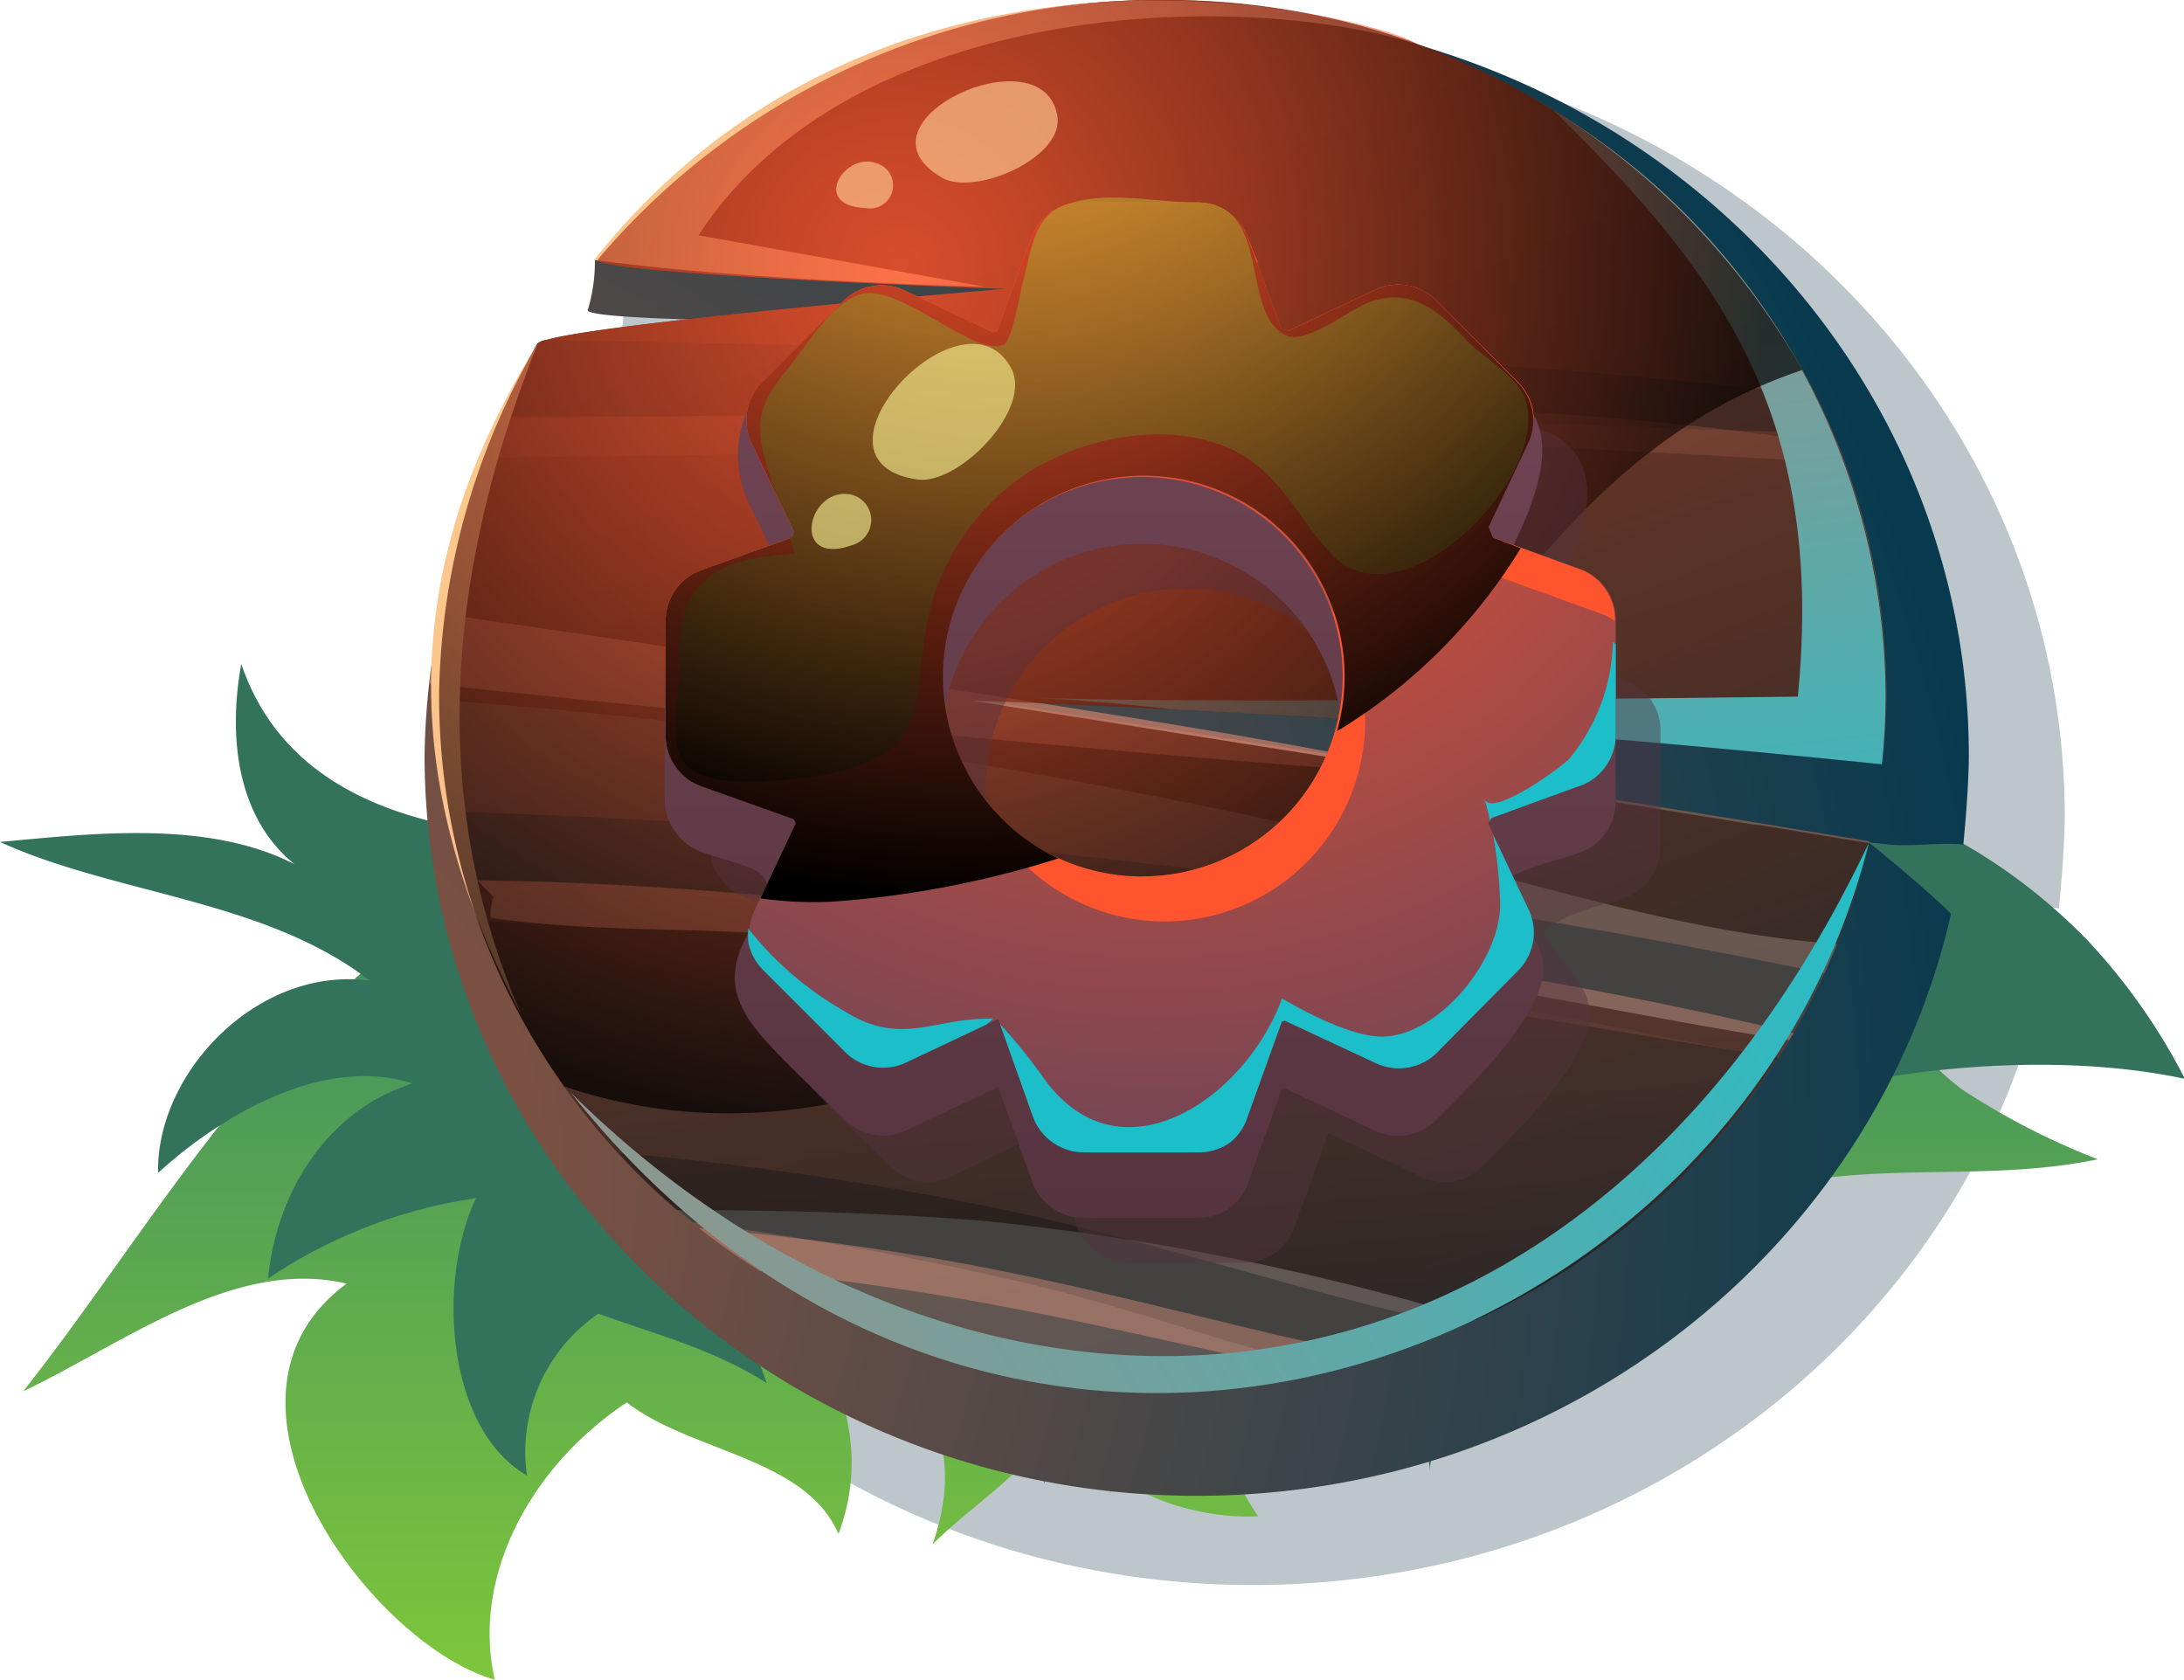 <svg xmlns="http://www.w3.org/2000/svg" xmlns:xlink="http://www.w3.org/1999/xlink" viewBox="0 0 94.5 72.68"><defs><style>.cls-1{isolation:isolate;}.cls-2{fill:#204252;opacity:0.3;}.cls-3{fill:url(#linear-gradient);}.cls-4{fill:#33725b;}.cls-5{fill:url(#radial-gradient);}.cls-6{fill:url(#linear-gradient-2);}.cls-7{fill:#434241;}.cls-8{fill:#ffa488;opacity:0.35;}.cls-10,.cls-16,.cls-21,.cls-23,.cls-24,.cls-9{mix-blend-mode:screen;}.cls-10,.cls-9{opacity:0.54;}.cls-9{fill:url(#linear-gradient-3);}.cls-10{fill:url(#linear-gradient-4);}.cls-11{fill:url(#linear-gradient-5);}.cls-12,.cls-13{fill:#ed8f74;}.cls-12{opacity:0.56;}.cls-13{opacity:0.87;}.cls-14{fill:url(#linear-gradient-6);}.cls-15{fill:url(#linear-gradient-7);}.cls-16,.cls-17{opacity:0.7;}.cls-16{fill:url(#radial-gradient-2);}.cls-17{fill:#fbc08b;}.cls-18{fill:#563440;opacity:0.44;}.cls-19{fill:url(#linear-gradient-8);}.cls-20{fill:url(#radial-gradient-3);}.cls-22{fill:#ff542d;}.cls-23{fill:url(#radial-gradient-4);}.cls-24{opacity:0.59;fill:url(#radial-gradient-5);}.cls-25{fill:#f6f091;opacity:0.63;}.cls-26{fill:#1cbeca;}</style><linearGradient id="linear-gradient" x1="45.88" y1="36.06" x2="45.88" y2="71.92" gradientUnits="userSpaceOnUse"><stop offset="0" stop-color="#398866"/><stop offset="1" stop-color="#7cc53c"/></linearGradient><radialGradient id="radial-gradient" cx="6.12" cy="50.71" r="81.42" gradientUnits="userSpaceOnUse"><stop offset="0" stop-color="#995740"/><stop offset="1" stop-color="#073a4f"/></radialGradient><linearGradient id="linear-gradient-2" x1="38.04" y1="-11.86" x2="75.35" y2="115.87" gradientUnits="userSpaceOnUse"><stop offset="0" stop-color="#995740"/><stop offset="0.13" stop-color="#905743"/><stop offset="0.36" stop-color="#77574b"/><stop offset="0.64" stop-color="#4f5659"/><stop offset="0.96" stop-color="#17566c"/><stop offset="1" stop-color="#10566e"/></linearGradient><linearGradient id="linear-gradient-3" x1="17" y1="-53.67" x2="62" y2="55.81" gradientUnits="userSpaceOnUse"><stop offset="0" stop-color="#ff4f24"/><stop offset="0.14" stop-color="#e34620"/><stop offset="0.43" stop-color="#9b3016"/><stop offset="0.85" stop-color="#290d06"/><stop offset="1"/></linearGradient><linearGradient id="linear-gradient-4" x1="43.23" y1="-29.11" x2="50.13" y2="59.15" xlink:href="#linear-gradient-3"/><linearGradient id="linear-gradient-5" x1="59.53" y1="-1.2" x2="65.72" y2="51.38" gradientUnits="userSpaceOnUse"><stop offset="0" stop-color="#b18a7d"/><stop offset="0.3" stop-color="#859a94"/><stop offset="0.97" stop-color="#16c3cf"/><stop offset="1" stop-color="#11c5d2"/></linearGradient><linearGradient id="linear-gradient-6" x1="14.27" y1="70.55" x2="85.84" y2="26.9" xlink:href="#linear-gradient-5"/><linearGradient id="linear-gradient-7" x1="14.1" y1="9.3" x2="47.23" y2="25.5" gradientUnits="userSpaceOnUse"><stop offset="0" stop-color="#f9d78e"/><stop offset="0.54" stop-color="#fcbb8a"/><stop offset="1" stop-color="#ffa087"/></linearGradient><radialGradient id="radial-gradient-2" cx="38.96" cy="11.69" r="37.49" gradientUnits="userSpaceOnUse"><stop offset="0" stop-color="#ff542d"/><stop offset="0.14" stop-color="#e34b28"/><stop offset="0.43" stop-color="#9b331b"/><stop offset="0.85" stop-color="#290e07"/><stop offset="1"/></radialGradient><linearGradient id="linear-gradient-8" x1="49.36" y1="11.72" x2="49.36" y2="52.6" gradientUnits="userSpaceOnUse"><stop offset="0" stop-color="#734555"/><stop offset="1" stop-color="#563440"/></linearGradient><radialGradient id="radial-gradient-3" cx="50" cy="11.88" r="38.55" gradientUnits="userSpaceOnUse"><stop offset="0" stop-color="#ff542d"/><stop offset="1" stop-color="#734555"/></radialGradient><radialGradient id="radial-gradient-4" cx="41.82" cy="-1.31" r="40.25" gradientUnits="userSpaceOnUse"><stop offset="0.1" stop-color="#ff542d"/><stop offset="0.22" stop-color="#e34b28"/><stop offset="0.49" stop-color="#9b331b"/><stop offset="0.87" stop-color="#290e07"/><stop offset="1"/></radialGradient><radialGradient id="radial-gradient-5" cx="44.51" cy="-7.65" r="44.33" gradientUnits="userSpaceOnUse"><stop offset="0.1" stop-color="#f7e641"/><stop offset="0.23" stop-color="#dbcc3a"/><stop offset="0.5" stop-color="#938927"/><stop offset="0.89" stop-color="#211f09"/><stop offset="1"/></radialGradient></defs><g class="cls-1"><g id="Слой_2" data-name="Слой 2"><g id="Слой_9" data-name="Слой 9"><path class="cls-2" d="M54.28,1.94C43.71,1.94,27,13,27,13a7.54,7.54,0,0,1-.31,2.23c-.6.7,20,.56,20,.56S24.52,17.63,24,18.44a34,34,0,0,0-4.8,16.82c0,18.4,15.69,33.32,35,33.32,16.77,0,30.78-11.2,34.22-26.17-1.13-1.13-3.69-3.17-3.69-3.17S57.6,37.5,45,35.56c13.59.47,26.85,2.28,40.72,3.74,1,.1,2.37-.1,3.37,0,.11-1.11.25-2.9.25-4C89.31,16.86,73.63,1.94,54.28,1.94Z"/><path class="cls-3" d="M56.39,62.27c2-2.47,4.48-5.81,7.15-7.55,3.74-2.43,6.37,1.13,10.41.75-5.17-1.75,3-4.24,4.66-4.46,4.1-.55,8.06,0,12.16-.85a31.49,31.49,0,0,1-5.84-3c-2.34-1.72-3.88-4.53-6.07-6.45C74,36.44,67.2,32.46,60.6,31.91c-11.07-1-27.85,1.3-38.41,6C12.53,42.1,7.05,52.57,1,60.2c4.41-2.1,9.14-5.8,14-4.66-6.79,5,1,15.58,6.41,17.14-1-4.35,1.43-9.15,5.71-12,2.77,2.15,7.74,2.38,9.16,5.69,1.16-3.09.41-5.89-1-8.55,4.69,1.14,6.65,4.5,5.07,9,1.89-1.88,4.48-3.33,5.56-5.83,1.23,3.07,5.06,4.76,8.53,4.62-2.29-3.32-1.53-6.26.51-9.91.31,1.05,1.26,1.91,1.49,3.07A6.84,6.84,0,0,0,59.83,56C58.66,58,57.88,60.43,56.39,62.27Z"/><path class="cls-4" d="M48,64.68a59.79,59.79,0,0,0,2-8.27c.43-1.82-.07-2.72,2-2.84,1.79-.1,4.7,2.92,5.75,4.08s4.24,4.64,4.11,6A18.64,18.64,0,0,1,65,55.2c5.45-8,20.81-10.41,29.54-8.52a26.27,26.27,0,0,0-4.22-6C79.34,29.41,63,33.11,49.26,33.9c-11.14.64-34.53,7.44-38.82-5.17-.58,3.18-.18,6.65,2.3,8.66C9,35.48,4.11,36.05,0,36.43c5,2.28,11.45,2.48,16,6-4.86-.65-9.25,4-9.16,8.32,2.91-2.66,7.32-5.08,11-3.87C14,48.1,11.93,51.79,11.6,55.32a21.76,21.76,0,0,1,9-3.48c-1.72,3.61-1.27,10,2.2,12a7.25,7.25,0,0,1,3.09-7c2.59.93,5,1.55,7.28,3a10.59,10.59,0,0,0-2.34-4,5.34,5.34,0,0,0,1.56,1.09c-.28-.56-.39-1.27-.66-1.84C38,56.54,43.63,56.92,45.19,64.2c.28-3.48-.28-7-.3-10.45C48.67,56.69,49.8,60,48,64.68ZM56.5,50.82c.13,0,.25.12.38.18a5.67,5.67,0,0,0-.69.52C56.3,51.29,56.41,51.06,56.5,50.82Z"/><path class="cls-5" d="M51.74.59c-10.07,0-26,10.66-26,10.66a7.2,7.2,0,0,1-.3,2.14c-.57.68,19.1.54,19.1.54s-21.14,1.76-21.6,2.55a32.94,32.94,0,0,0-4.57,16.18c0,17.7,15,32.06,33.41,32.06,16,0,29.36-10.78,32.64-25.18-1.07-1.09-3.52-3.06-3.52-3.06s-25.95-1.67-38-3.53c13,.44,25.6,2.19,38.83,3.59,1,.1,2.26-.1,3.22,0,.11-1.06.24-2.79.24-3.88C85.16,15,70.2.59,51.74.59Z"/><path class="cls-6" d="M50.28,0a31.76,31.76,0,0,0-24.4,11.21c-.53.64,17.61,1.29,17.61,1.29s-19.8,1.64-20.23,2.38A30.86,30.86,0,0,0,19,30c0,16.59,14,30,31.31,30,15,0,27.5-10.1,30.58-23.6-12.8-2.13-26.6-4.27-38.89-6.17q19.52.68,39.46,2.76c.1-1,.16-2,.16-3C81.59,13.45,67.57,0,50.28,0Z"/><path class="cls-7" d="M78.94,42.11a348.8,348.8,0,0,0-59.51-7,29.09,29.09,0,0,0,.84,3.49A350.08,350.08,0,0,1,76.9,45.85,28.75,28.75,0,0,0,78.94,42.11Z"/><path class="cls-7" d="M63.24,57.39c-6.56-1.36-13-3.62-19.59-5A140.31,140.31,0,0,0,26.8,49.89a30.43,30.43,0,0,0,3.19,3c4.91.65,9.81,1.55,14.67,2.69,4.18,1,8.5,2.57,12.82,3.67A32.07,32.07,0,0,0,63.24,57.39Z"/><path class="cls-7" d="M51.75,18.06c8,0,16,.29,24,.59,1.06,0,2.28.12,3.56.18-.25-.59-.51-1.18-.8-1.75-2.62-.27-5.24-.55-7.87-.8-8.62-.85-17.19-.85-25.78-1.08-7.09-.18-14.18-.38-21.28-.48a.65.65,0,0,0-.34.16A31.61,31.61,0,0,0,21.68,18C31.71,18,41.75,18.09,51.75,18.06Z"/><path class="cls-8" d="M59.66,58.71c-1.54-.32-3.09-.65-4.62-1-4.49-1.07-8.94-2.23-13.46-3.06-3.78-.69-7.55-1.18-11.34-1.51A31,31,0,0,0,32.89,55c2.29.25,4.59.54,6.87.9,5.75.89,11.41,2.3,17.11,3.5C57.81,59.21,58.75,59,59.66,58.71Z"/><path class="cls-8" d="M61.16,17.63c-10.29,0-20.51.25-30.58.36l-9,.11q-.36.84-.69,1.71l4.79-.06q15.61-.2,31.17-.55c7.33-.18,15.3.45,22.92.81-.1-.26-.2-.52-.31-.77A140.62,140.62,0,0,0,61.16,17.63Z"/><path class="cls-8" d="M77.61,44.7c-18.9-4.55-38.47-5.8-57.44-6.44.16.54.33,1.07.52,1.6,9.41.29,18.82.94,28.23,1.8s18.7,2.59,28,4.11Z"/><path class="cls-9" d="M50.28,0a31.76,31.76,0,0,0-24.4,11.21c-.53.64,17.61,1.29,17.61,1.29s-19.8,1.64-20.23,2.38A30.86,30.86,0,0,0,19,30c0,.09,0,.19,0,.28a259.89,259.89,0,0,1,40.26,6.17C65.7,38,72.84,40.4,79.49,40.84a28.3,28.3,0,0,0,1.37-4.36h0l-4.76-.79-.14,0c-6.42-1.05-13-2.1-19.47-3.1l-.33-.06-4.52-.7-.51-.08L46.68,31l-.19,0L42,30.31l5.13.2,2.08.1,3,.15,2.7.15,2.37.14,3.08.2,1.94.13,3.4.26,1.58.12,3.72.31,1.18.1,4.06.38.72.07c1.5.14,3,.29,4.49.45.1-1,.16-2,.16-3C81.59,13.45,67.57,0,50.28,0Z"/><path class="cls-10" d="M59.52,42.08c-13.18-1.3-26.28-3.54-39.42-4a29.8,29.8,0,0,0,9.18,14.28c4.36,0,8.73.1,13.11.45A112,112,0,0,1,63.87,57.1,31,31,0,0,0,77.4,45C71.43,44.11,65.27,42.64,59.52,42.08Z"/><path class="cls-11" d="M44.64,30.18c2,.09,4,.28,6,.5C60.78,31.19,71,32,81.43,33.07c.1-1,.16-2,.16-3A29.72,29.72,0,0,0,67.23,4.79C74.31,11.7,79,17.89,77.79,30.14,71.11,30.23,50.44,30.44,44.64,30.18Z"/><path class="cls-12" d="M19,26.54c.3.07,38.7,5.48,42.17,6.85-2.73.23-42.58-3.71-42.58-3.83Z"/><path class="cls-13" d="M20.64,38.09c10.47.12,21.07,1.5,31.06,2.85,2.77.37,5.23,1.08,7.9,1.68C51.35,41,42.77,41.15,34.42,40.47c-4.32-.35-9-.13-13.19-.76a2.78,2.78,0,0,1,.12-.91Z"/><path class="cls-14" d="M80.86,36.48c-5.7,23-37.44,34.33-56.18,10.78C41.57,64,67.86,63.88,80.86,36.48Z"/><path class="cls-15" d="M42.63,12.41c-5.8-.18-12.05-.51-16.93-1.16C39.07-5.53,61,1.3,61.27,1.9,53.54-.5,36.87,0,30.22,10.18ZM23.26,14.88c-6.68,10.69-5.36,20.13-.72,29C19,35.68,18.77,26.16,23.26,14.88Z"/><path class="cls-16" d="M50.28,0a31.76,31.76,0,0,0-24.4,11.21c-.53.64,17.61,1.29,17.61,1.29s-19.8,1.64-20.23,2.38A30.86,30.86,0,0,0,19,30,29.05,29.05,0,0,0,24.41,47l.33.12c13,4.12,25.67-4.57,34.51-14.08L42,30.31q9.36.33,18.83,1c1.2-1.37,2.32-2.75,3.35-4.09,4.07-5.35,8-9.26,13.8-11.21A31.48,31.48,0,0,0,50.28,0Z"/><path class="cls-17" d="M37.44,9a1,1,0,0,0,.48-1.94C36.55,6.56,35.06,8.9,37.44,9Z"/><path class="cls-17" d="M40.76,7.69c1.38.8,5.2-.81,5-2.61C45.24,1.3,36.58,5.26,40.76,7.69Z"/><path class="cls-18" d="M70.31,38.83a2.31,2.31,0,0,0,1.54-2.2v-5a2.31,2.31,0,0,0-1.54-2.2l-3.77-1.36-.18-.45c1-2.1,3.69-6.35,1.45-8.39-1.13-1-2.59-.73-3.92-1.15-1-.32-1.41-.82-2.47-.66-.88.13-3,2-3.75,1.75l-.28-.1-1.42-4a2.28,2.28,0,0,0-.85-1.12,2.33,2.33,0,0,0-1.35-.43h-5a2.36,2.36,0,0,0-2.2,1.55c-.32.89-.69,3.36-1.41,3.92s-3.32-1.57-4.41-2.21c-2.39-1.39-3.56-.78-5.35,1.28a4.85,4.85,0,0,0-.9,5.89l1.77,3.76a2.77,2.77,0,0,0-.1.26l-3.92,1.41a2.27,2.27,0,0,0-1.12.85,2.32,2.32,0,0,0-.42,1.35v5A2.32,2.32,0,0,0,31.17,38a2.27,2.27,0,0,0,1.12.85c2.27.82,3.75.63,2.24,3.14-1.14,1.9-1.12,3.16.52,5,1.09,1.21,2.31,2.31,3.45,3.46a2.34,2.34,0,0,0,2.65.46S45.09,49,45.07,49l.13,0h-.06l1.47,4.09a2.35,2.35,0,0,0,.86,1.12,2.32,2.32,0,0,0,1.34.43h5A2.34,2.34,0,0,0,56,53.13l1.46-4.06.13,0,3.91,1.85a2.33,2.33,0,0,0,2.65-.46c1.36-1.37,3.51-3.48,4.31-5.28,1-2.27-.59-2.93-1.68-4.85C67.64,39.52,69.18,39.24,70.31,38.83Zm-19,4A8.68,8.68,0,1,1,60,34.1,8.68,8.68,0,0,1,51.36,42.78Z"/><path class="cls-19" d="M68.36,36.89a2.36,2.36,0,0,0,1.55-2.2v-5a2.36,2.36,0,0,0-1.55-2.2L64.6,26.18c-.07-.15-.12-.3-.19-.45,1-2.1,3.7-6.36,1.45-8.39-1.12-1-2.58-.74-3.91-1.16-1-.32-1.42-.81-2.48-.66-.87.14-3,2-3.74,1.75l-.29-.1-1.41-4a2.35,2.35,0,0,0-.86-1.12,2.31,2.31,0,0,0-1.34-.42h-5a2.29,2.29,0,0,0-1.34.42,2.35,2.35,0,0,0-.86,1.12c-.32.9-.7,3.37-1.42,3.93s-3.32-1.58-4.4-2.21c-2.4-1.39-3.56-.79-5.36,1.28a4.85,4.85,0,0,0-.9,5.89l1.77,3.76-.09.25-3.92,1.41a2.35,2.35,0,0,0-1.12.86,2.32,2.32,0,0,0-.43,1.34v5A2.32,2.32,0,0,0,29.23,36a2.35,2.35,0,0,0,1.12.86c2.27.81,3.75.63,2.24,3.14-1.14,1.89-1.13,3.16.51,5,1.09,1.2,2.31,2.31,3.46,3.45a2.33,2.33,0,0,0,2.65.46s3.93-1.85,3.92-1.86l.13,0H43.2l1.47,4.1a2.35,2.35,0,0,0,.86,1.12,2.29,2.29,0,0,0,1.34.42h5a2.31,2.31,0,0,0,1.34-.42A2.35,2.35,0,0,0,54,51.19l1.46-4.06.13-.05,3.91,1.85a2.34,2.34,0,0,0,1.39.18,2.29,2.29,0,0,0,1.26-.65c1.36-1.36,3.5-3.48,4.31-5.27,1-2.27-.6-2.94-1.69-4.85C65.69,37.57,67.23,37.29,68.36,36.89Zm-18.94,4a8.68,8.68,0,1,1,8.68-8.68A8.68,8.68,0,0,1,49.42,40.84Z"/><path class="cls-20" d="M68.36,34a2.23,2.23,0,0,0,1.12-.85,2.33,2.33,0,0,0,.43-1.35V26.82a2.33,2.33,0,0,0-.43-1.35,2.23,2.23,0,0,0-1.12-.85L64.6,23.26c-.07-.15-.12-.3-.19-.45l1.71-3.62a2.34,2.34,0,0,0-.46-2.65L62.15,13a2.36,2.36,0,0,0-1.25-.65,2.29,2.29,0,0,0-1.4.19l-3.77,1.78-.29-.1L54,10.31a2.36,2.36,0,0,0-2.2-1.55h-5a2.36,2.36,0,0,0-2.2,1.55l-1.44,4-.19.07-3.83-1.81a2.3,2.3,0,0,0-1.4-.19,2.36,2.36,0,0,0-1.25.65l-3.51,3.5a2.34,2.34,0,0,0-.46,2.65L34.36,23l-.09.26-3.92,1.41a2.27,2.27,0,0,0-1.12.85,2.33,2.33,0,0,0-.43,1.35v4.95a2.33,2.33,0,0,0,.43,1.35,2.27,2.27,0,0,0,1.12.85l4,1.43.08.17-1.8,3.81A2.33,2.33,0,0,0,33.05,42l3.51,3.51a2.33,2.33,0,0,0,2.65.46l3.93-1.86h0l.13,0H43.2l1.47,4.09a2.35,2.35,0,0,0,.86,1.12,2.3,2.3,0,0,0,1.34.43h5a2.32,2.32,0,0,0,1.34-.43A2.35,2.35,0,0,0,54,48.27l1.46-4.06.13-.05L59.53,46a2.34,2.34,0,0,0,2.65-.46L65.68,42a2.33,2.33,0,0,0,.46-2.65l-1.74-3.7.15-.35Zm-18.94,4a8.68,8.68,0,1,1,8.68-8.68A8.68,8.68,0,0,1,49.42,37.92Z"/><g class="cls-21"><path class="cls-22" d="M50.39,39.87a8.69,8.69,0,0,0,7.2-13.54,8.52,8.52,0,0,1,.51,2.91,8.68,8.68,0,0,1-15.88,4.85A8.68,8.68,0,0,0,50.39,39.87Z"/><path class="cls-22" d="M64.11,24.3l.18.45,5,1.81a2.16,2.16,0,0,1,.58.31v-.05a2.33,2.33,0,0,0-.43-1.35,2.23,2.23,0,0,0-1.12-.85L64.6,23.26Z"/><path class="cls-22" d="M56.42,16.2l.28.1,3.77-1.78a2.33,2.33,0,0,1,2.65.46l3.22,3.22a2.69,2.69,0,0,0,0-.4,2.35,2.35,0,0,0-.65-1.26L62.15,13a2.36,2.36,0,0,0-1.25-.65,2.29,2.29,0,0,0-1.4.19l-3.75,1.77Z"/><path class="cls-22" d="M29.77,28.76a2.36,2.36,0,0,1,1.55-2.2l3.92-1.41a2.6,2.6,0,0,1,.1-.25l-1.78-3.76a2.45,2.45,0,0,1-.19-1.4A2.37,2.37,0,0,1,34,18.49L37.53,15a2.33,2.33,0,0,1,2.65-.46L44,16.33l.19-.07,1.44-4a2.35,2.35,0,0,1,.86-1.12,2.32,2.32,0,0,1,1.34-.43h5a2.33,2.33,0,0,1,1.35.43,2.2,2.2,0,0,1,.27.26L54,10.31a2.36,2.36,0,0,0-2.2-1.55h-5a2.36,2.36,0,0,0-2.2,1.55l-1.44,4-.19.07-3.83-1.81a2.3,2.3,0,0,0-1.4-.19,2.36,2.36,0,0,0-1.25.65l-3.51,3.5a2.34,2.34,0,0,0-.46,2.65L34.36,23l-.09.26-3.92,1.41a2.27,2.27,0,0,0-1.12.85,2.33,2.33,0,0,0-.43,1.35v4.95a2.31,2.31,0,0,0,1,1.89Z"/></g><path class="cls-23" d="M64.6,23.26c-.07-.15-.12-.3-.19-.45l1.71-3.62a2.34,2.34,0,0,0-.46-2.65L62.15,13a2.36,2.36,0,0,0-1.25-.65,2.29,2.29,0,0,0-1.4.19l-3.77,1.78-.29-.1L54,10.31a2.36,2.36,0,0,0-2.2-1.55h-5a2.36,2.36,0,0,0-2.2,1.55l-1.44,4-.19.07-3.83-1.81a2.3,2.3,0,0,0-1.4-.19,2.36,2.36,0,0,0-1.25.65l-3.51,3.5a2.34,2.34,0,0,0-.46,2.65L34.36,23l-.09.26-3.92,1.41a2.27,2.27,0,0,0-1.12.85,2.33,2.33,0,0,0-.43,1.35v4.95a2.33,2.33,0,0,0,.43,1.35,2.27,2.27,0,0,0,1.12.85l4,1.43.08.17-1.53,3.25a17,17,0,0,0,3,.15,42,42,0,0,0,9.9-1.88,8.69,8.69,0,1,1,12.05-5.5,23.69,23.69,0,0,0,7.95-7.92Z"/><path class="cls-24" d="M66,17.29c-.35-1.05-1.81-1.79-2.54-2.57-1.29-1.37-2.59-2.41-4.5-1.52-.72.35-2.47,1.66-3.27,1.33-2.09-.89-.59-5.77-3.9-5.77-1.84,0-4.06-.56-5.82.15-1.27.52-1.37,2.07-1.69,3.21-.13.47-.47,2.57-.84,2.78-1.16.63-4.43-2.57-6.11-2.19C36,13,34.9,15,34.05,16c-1.65,2-1.25,2.85-.59,5.07l.9,1.91-.09.26-.11,0c.08.24.16.48.23.72-3.51.17-5.25,1.33-5,4.85.09,1.2-.59,3.33.28,4.27s2.91.72,3.95.68c1.5-.06,3.79-.42,5-1.44s1.1-3,1.37-4.62a10.12,10.12,0,0,1,4.83-7.46c2.41-1.38,5.78-2,8.4-.83,2.1.94,2.88,2.93,4.35,4.53C60.63,27.24,67.13,20.63,66,17.29Z"/><path class="cls-25" d="M39.72,20.75c1.78.23,5.05-3.11,4-4.88C41.59,12.16,34.31,20,39.72,20.75Z"/><path class="cls-25" d="M36.86,23.59a1.13,1.13,0,0,0-.35-2.22C34.86,21.41,34.33,24.49,36.86,23.59Z"/><path class="cls-26" d="M69.79,27.77a8.16,8.16,0,0,1-1.92,5.09c-.31.33-3.36,2.57-3.65,1.69a8.39,8.39,0,0,1,.26,1s0-.1.07-.16L68.36,34a2.23,2.23,0,0,0,1.12-.85,2.33,2.33,0,0,0,.43-1.35V27.88A1.31,1.31,0,0,1,69.79,27.77Z"/><path class="cls-26" d="M64.61,36.13a21.3,21.3,0,0,1,.3,2.88c.1,2.37-2.53,5.72-5,5.84-1.29.06-3.33-1-4.44-1.65-1.56,4.31-7,8.07-10.31,3.45a22.47,22.47,0,0,0-1.89-2.34l1.42,4a2.35,2.35,0,0,0,.86,1.12,2.3,2.3,0,0,0,1.34.43h5a2.32,2.32,0,0,0,1.34-.43A2.35,2.35,0,0,0,54,48.27l1.46-4.06.13-.05L59.53,46a2.34,2.34,0,0,0,2.65-.46L65.68,42a2.33,2.33,0,0,0,.46-2.65Z"/><path class="cls-26" d="M36.57,43.77a14.4,14.4,0,0,1-4.19-3.59,3,3,0,0,0,0,.6A2.36,2.36,0,0,0,33.05,42l3.51,3.51a2.33,2.33,0,0,0,2.65.46l3.47-1.64.3-.25C40.42,44,39.05,45.31,36.57,43.77Z"/></g></g></g></svg>